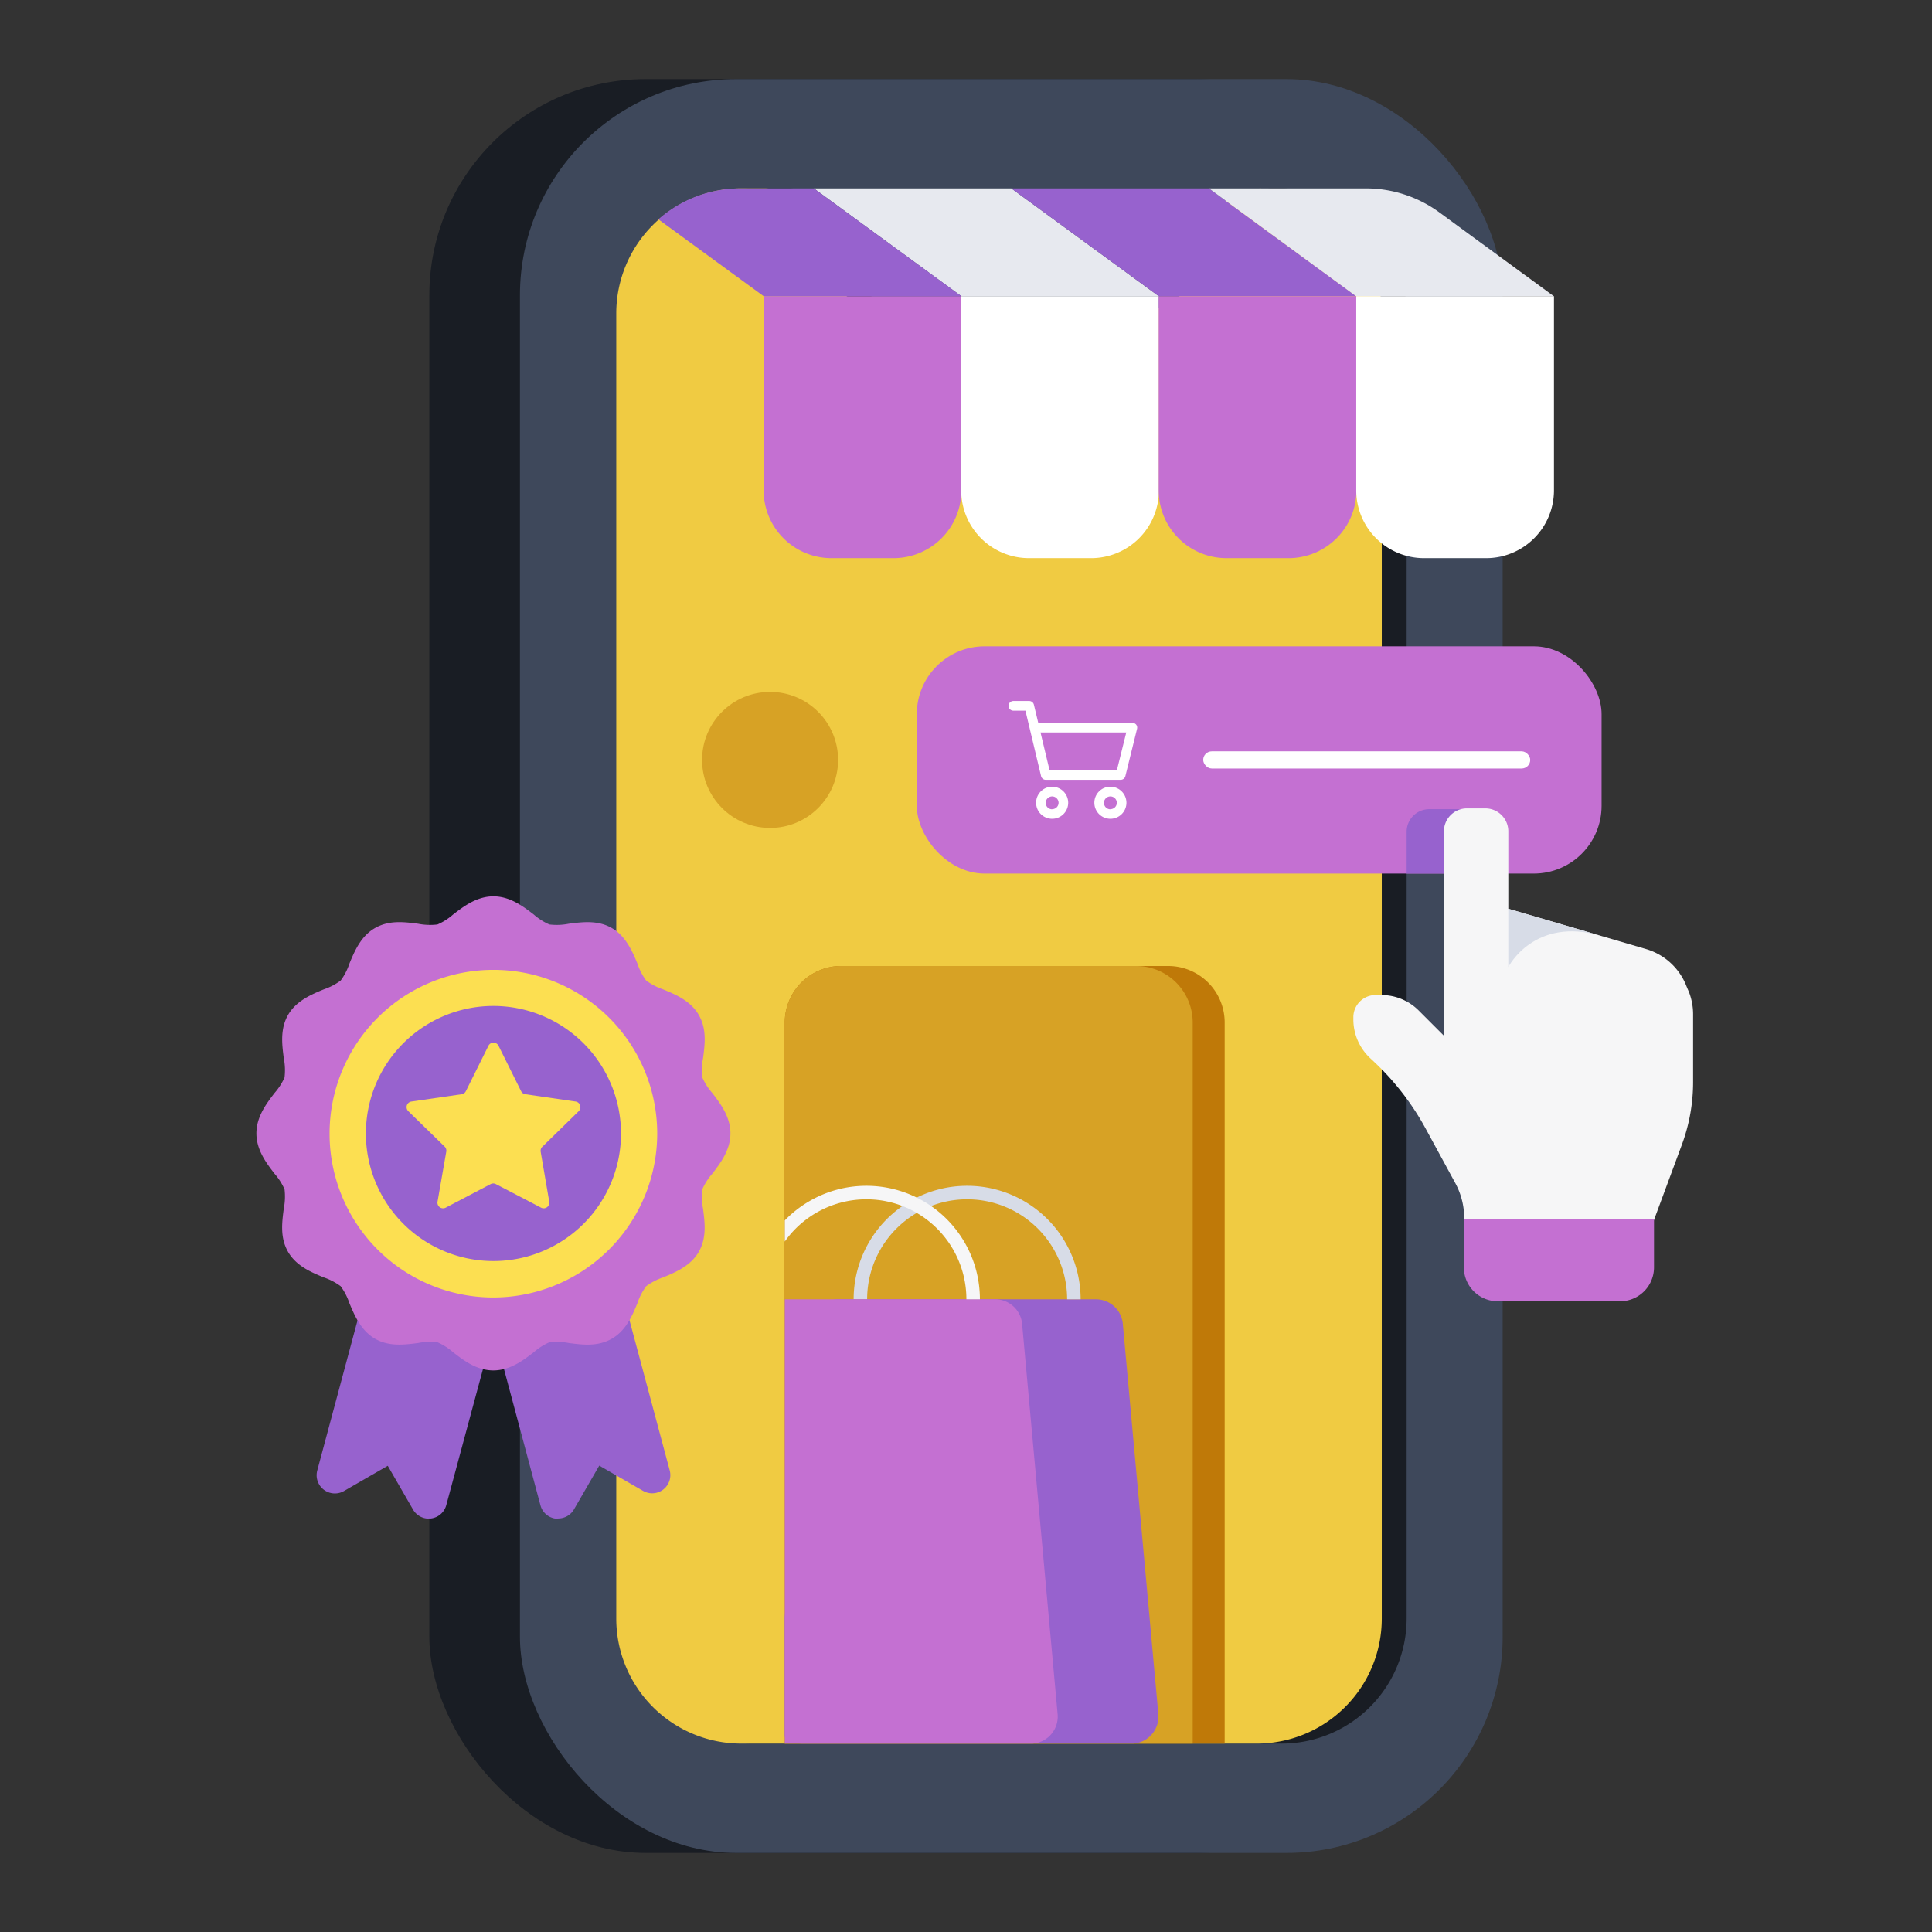 <svg xmlns="http://www.w3.org/2000/svg" xmlns:xlink="http://www.w3.org/1999/xlink" viewBox="0 0 342 342"><rect x="0" y="0" width="342" height="342" fill="#333333" stroke="none"/><defs><clipPath id="a3e88885-f935-4239-aa8c-d6d583a27ef9"><path d="M148.92,171h52.21a10,10,0,0,1,10,10V308.65a0,0,0,0,1,0,0H138.92a0,0,0,0,1,0,0V181A10,10,0,0,1,148.92,171Z" style="fill:none"/></clipPath></defs><title>prog_ilus_v5</title><g id="bc053fd4-eebd-4cc8-a97f-58433d1f4dd0" data-name="sluzby"><g id="f2603224-0bfd-4f57-824e-802dccca51cc" data-name="eshop"><g id="a5404b73-4e1e-46cc-8786-1d588d35d802" data-name="&lt;Group&gt;"><rect x="76" y="14" width="173.96" height="314" rx="38.27" style="fill:#191d24"/><rect x="92.04" y="14" width="173.96" height="314" rx="38.27" style="fill:#3e485b"/><path d="M214.38,44.23h0a10.89,10.89,0,0,1-10.9,10.88H161.39a10.89,10.89,0,0,1-10.9-10.88h0a10.89,10.89,0,0,0-10.9-10.88h-6.51a22.13,22.13,0,0,0-22.15,22.12V286.53a22.13,22.13,0,0,0,22.15,22.12H226.8A22.14,22.14,0,0,0,249,286.53V55.47A22.14,22.14,0,0,0,226.8,33.35h-1.52A10.89,10.89,0,0,0,214.38,44.23Z" style="fill:#191d24"/><path d="M109.09,286.53V55.47a22.13,22.13,0,0,1,22.15-22.12h4a10.89,10.89,0,0,1,10.9,10.88h0a10.89,10.89,0,0,0,10.89,10.88h44.59a10.89,10.89,0,0,0,10.9-10.88h0a10.88,10.88,0,0,1,10.57-10.86,22.13,22.13,0,0,1,21.51,22.1V286.53a22.13,22.13,0,0,1-22.15,22.12H131.24A22.13,22.13,0,0,1,109.09,286.53Z" style="fill:#f0cb42"/></g><polygon points="205.11 52.42 170.15 52.42 144.06 33.35 179.02 33.35 205.11 52.42" style="fill:#e7e9ef"/><polygon points="240.08 52.42 205.11 52.42 179.02 33.35 213.99 33.35 240.08 52.42" style="fill:#9762ce"/><path d="M275.05,52.43h-35L214,33.35h27.78a22,22,0,0,1,13,4.24Z" style="fill:#e7e9ef"/><path d="M135.18,52.43h35a0,0,0,0,1,0,0V86.8a12,12,0,0,1-12,12h-11a12,12,0,0,1-12-12V52.43A0,0,0,0,1,135.18,52.43Z" style="fill:#c470d2"/><path d="M170.15,52.43h35a0,0,0,0,1,0,0V86.8a12,12,0,0,1-12,12h-11a12,12,0,0,1-12-12V52.43A0,0,0,0,1,170.15,52.43Z" style="fill:#fff"/><path d="M205.11,52.43h35a0,0,0,0,1,0,0V86.8a12,12,0,0,1-12,12h-11a12,12,0,0,1-12-12V52.43A0,0,0,0,1,205.11,52.43Z" style="fill:#c470d2"/><path d="M240.08,52.43h35a0,0,0,0,1,0,0V86.8a12,12,0,0,1-12,12h-11a12,12,0,0,1-12-12V52.43A0,0,0,0,1,240.08,52.43Z" style="fill:#fff"/><path d="M135.18,52.43h35L144.06,33.35h-13a21.88,21.88,0,0,0-14.51,5.48Z" style="fill:#9762ce"/><circle cx="136.32" cy="134.52" r="12.04" style="fill:#d7a225"/><rect x="162.29" y="114.41" width="121.22" height="40.23" rx="12" style="fill:#c470d2"/><path d="M196.56,139.26a2.84,2.84,0,1,0,2.84,2.84A2.85,2.85,0,0,0,196.56,139.26Zm0,4a1.14,1.14,0,1,1,1.14-1.14A1.14,1.14,0,0,1,196.56,143.24Z" style="fill:#fff"/><path d="M201.13,128.28a.88.88,0,0,0-.68-.32H183.79l-.77-3.21a.86.86,0,0,0-.83-.66h-2.81a.86.86,0,0,0-.85.86.85.85,0,0,0,.85.85h2.14l2.77,11.59a.85.85,0,0,0,.83.65h13.26a.86.86,0,0,0,.83-.65l2.07-8.38A.87.87,0,0,0,201.13,128.28Zm-3.42,8.06H185.79l-1.6-6.68h15.18Z" style="fill:#fff"/><path d="M186.25,139.26a2.84,2.84,0,1,0,2.84,2.84A2.85,2.85,0,0,0,186.25,139.26Zm0,4a1.14,1.14,0,1,1,1.14-1.14A1.14,1.14,0,0,1,186.25,143.24Z" style="fill:#fff"/><path d="M253,143.24h9.55a0,0,0,0,1,0,0v11.39a0,0,0,0,1,0,0H249a0,0,0,0,1,0,0v-7.39A4,4,0,0,1,253,143.24Z" style="fill:#9762ce"/><rect x="212.99" y="133" width="57.89" height="3.04" rx="1.52" style="fill:#fff"/><path d="M298.56,174.63a11,11,0,0,0-7.18-6.63L267,160.87v-13.7a4.07,4.07,0,0,0-4.07-4.07h-3.27a4.07,4.07,0,0,0-4.06,4.07v36.17l-4.45-4.45a9.31,9.31,0,0,0-6.64-2.75h-1a3.93,3.93,0,0,0-3.94,3.93v.41a9.39,9.39,0,0,0,3,6.85l.68.64a47.07,47.07,0,0,1,9.09,11.76l5.27,9.69a13,13,0,0,1,1.58,6.43,3.41,3.41,0,0,0,3.38,3.51h26.36a3.75,3.75,0,0,0,3.5-2.44l5.28-14.25a31.94,31.94,0,0,0,2-11.11v-12a11,11,0,0,0-.71-3.9Z" style="fill:#f6f6f7"/><path d="M267,160.87v10.31s4.6-9.06,16.54-5.48Z" style="fill:#d7dce7"/><path d="M259.15,215.85h33.64a0,0,0,0,1,0,0v8.5a6,6,0,0,1-6,6H265.13a6,6,0,0,1-6-6v-8.5A0,0,0,0,1,259.15,215.85Z" style="fill:#c470d2"/><path d="M98.79,268.83l-.42,0a3.22,3.22,0,0,1-2.7-2.36L88.2,238.55a3.22,3.22,0,0,1,2.26-3.94L107.05,230a3.22,3.22,0,0,1,4,2.28l7.5,28a3.22,3.22,0,0,1-4.72,3.63l-7.75-4.47-4.47,7.74a3.22,3.22,0,0,1-2.79,1.62Z" style="fill:#9762ce"/><path d="M75.9,268.83a3.22,3.22,0,0,1-2.79-1.62l-4.47-7.74-7.75,4.47a3.23,3.23,0,0,1-4.73-3.63l7.51-28a3.22,3.22,0,0,1,4-2.28l16.59,4.58a3.22,3.22,0,0,1,2.26,3.94L79,266.44a3.22,3.22,0,0,1-2.7,2.36l-.42,0Z" style="fill:#9762ce"/><path d="M87.34,242.59c-3,0-5.28-1.79-7.15-3.23a10.51,10.51,0,0,0-2.75-1.75,10.83,10.83,0,0,0-3.43.13c-2.42.31-5.16.67-7.64-.77s-3.62-4.13-4.52-6.29a10.82,10.82,0,0,0-1.55-3,11,11,0,0,0-3-1.56c-2.16-.89-4.85-2-6.3-4.51s-1.08-5.22-.77-7.64a10.94,10.94,0,0,0,.14-3.44,10.75,10.75,0,0,0-1.76-2.75c-1.44-1.87-3.22-4.2-3.22-7.15s1.78-5.28,3.22-7.16a10.73,10.73,0,0,0,1.76-2.74,10.94,10.94,0,0,0-.14-3.44c-.31-2.42-.66-5.16.77-7.64s4.14-3.62,6.3-4.51a11,11,0,0,0,3-1.56,10.56,10.56,0,0,0,1.55-3c.9-2.16,2-4.84,4.52-6.29s5.22-1.08,7.64-.77a10.83,10.83,0,0,0,3.43.13,10.51,10.51,0,0,0,2.75-1.75c1.87-1.44,4.2-3.23,7.15-3.23s5.29,1.79,7.16,3.23a10.51,10.51,0,0,0,2.75,1.75,10.83,10.83,0,0,0,3.43-.13c2.42-.31,5.16-.67,7.64.77s3.62,4.13,4.52,6.29a10.56,10.56,0,0,0,1.55,3,11,11,0,0,0,3,1.56c2.16.89,4.85,2,6.3,4.51s1.08,5.22.77,7.64a10.94,10.94,0,0,0-.14,3.44,10.73,10.73,0,0,0,1.76,2.74c1.44,1.88,3.22,4.2,3.22,7.16s-1.78,5.28-3.22,7.15a10.75,10.75,0,0,0-1.76,2.75,11.2,11.2,0,0,0,.13,3.44c.32,2.42.67,5.16-.76,7.64s-4.14,3.62-6.3,4.51a11,11,0,0,0-3,1.56,10.56,10.56,0,0,0-1.55,3c-.9,2.16-2,4.84-4.52,6.29s-5.22,1.08-7.64.77a10.83,10.83,0,0,0-3.43-.13,10.51,10.51,0,0,0-2.75,1.75c-1.87,1.44-4.2,3.23-7.16,3.23Z" style="fill:#c470d2"/><circle cx="87.34" cy="200.65" r="25.81" style="fill:#9762ce"/><path d="M87.34,229.68a29,29,0,1,1,29-29A29.06,29.06,0,0,1,87.34,229.68Zm0-51.61a22.58,22.58,0,1,0,22.59,22.58A22.61,22.61,0,0,0,87.34,178.07Z" style="fill:#fcdf51"/><path d="M148.92,171h57.87a10,10,0,0,1,10,10V308.65a0,0,0,0,1,0,0H138.92a0,0,0,0,1,0,0V181A10,10,0,0,1,148.92,171Z" style="fill:#bf7908"/><path d="M148.92,171h52.21a10,10,0,0,1,10,10V308.65a0,0,0,0,1,0,0H138.92a0,0,0,0,1,0,0V181A10,10,0,0,1,148.92,171Z" style="fill:#d7a225"/><g style="clip-path:url(#a3e88885-f935-4239-aa8c-d6d583a27ef9)"><path d="M194,230H148.4a4.79,4.79,0,0,0-4.76,4.35l-6.28,69.1a4.77,4.77,0,0,0,4.75,5.21h58.18a4.79,4.79,0,0,0,4.76-5.21l-6.29-69.1A4.78,4.78,0,0,0,194,230Z" style="fill:#9762ce"/><path d="M191.29,230H188.9a17.7,17.7,0,0,0-35.4,0h-2.39a20.09,20.09,0,0,1,40.18,0Z" style="fill:#d7dce7"/><path d="M176.17,230h-45.6a4.78,4.78,0,0,0-4.76,4.35l-6.29,69.1a4.79,4.79,0,0,0,4.76,5.21h58.18a4.79,4.79,0,0,0,4.76-5.21l-6.29-69.1A4.78,4.78,0,0,0,176.17,230Z" style="fill:#c470d2"/><path d="M173.46,230h-2.39a17.7,17.7,0,1,0-35.4,0h-2.39a20.09,20.09,0,0,1,40.18,0Z" style="fill:#f6f6f7"/></g><path d="M88.24,185.1l4,8.05a1,1,0,0,0,.76.55l8.88,1.29a1,1,0,0,1,.56,1.71L96,203a1,1,0,0,0-.29.88l1.52,8.85a1,1,0,0,1-1.45,1.05l-8-4.17a1,1,0,0,0-.93,0l-7.95,4.17a1,1,0,0,1-1.45-1.05L79,203.85a1,1,0,0,0-.29-.88l-6.43-6.27a1,1,0,0,1,.56-1.71l8.88-1.29a1,1,0,0,0,.75-.55l4-8.05A1,1,0,0,1,88.24,185.1Z" style="fill:#fcdf51"/></g></g></svg>